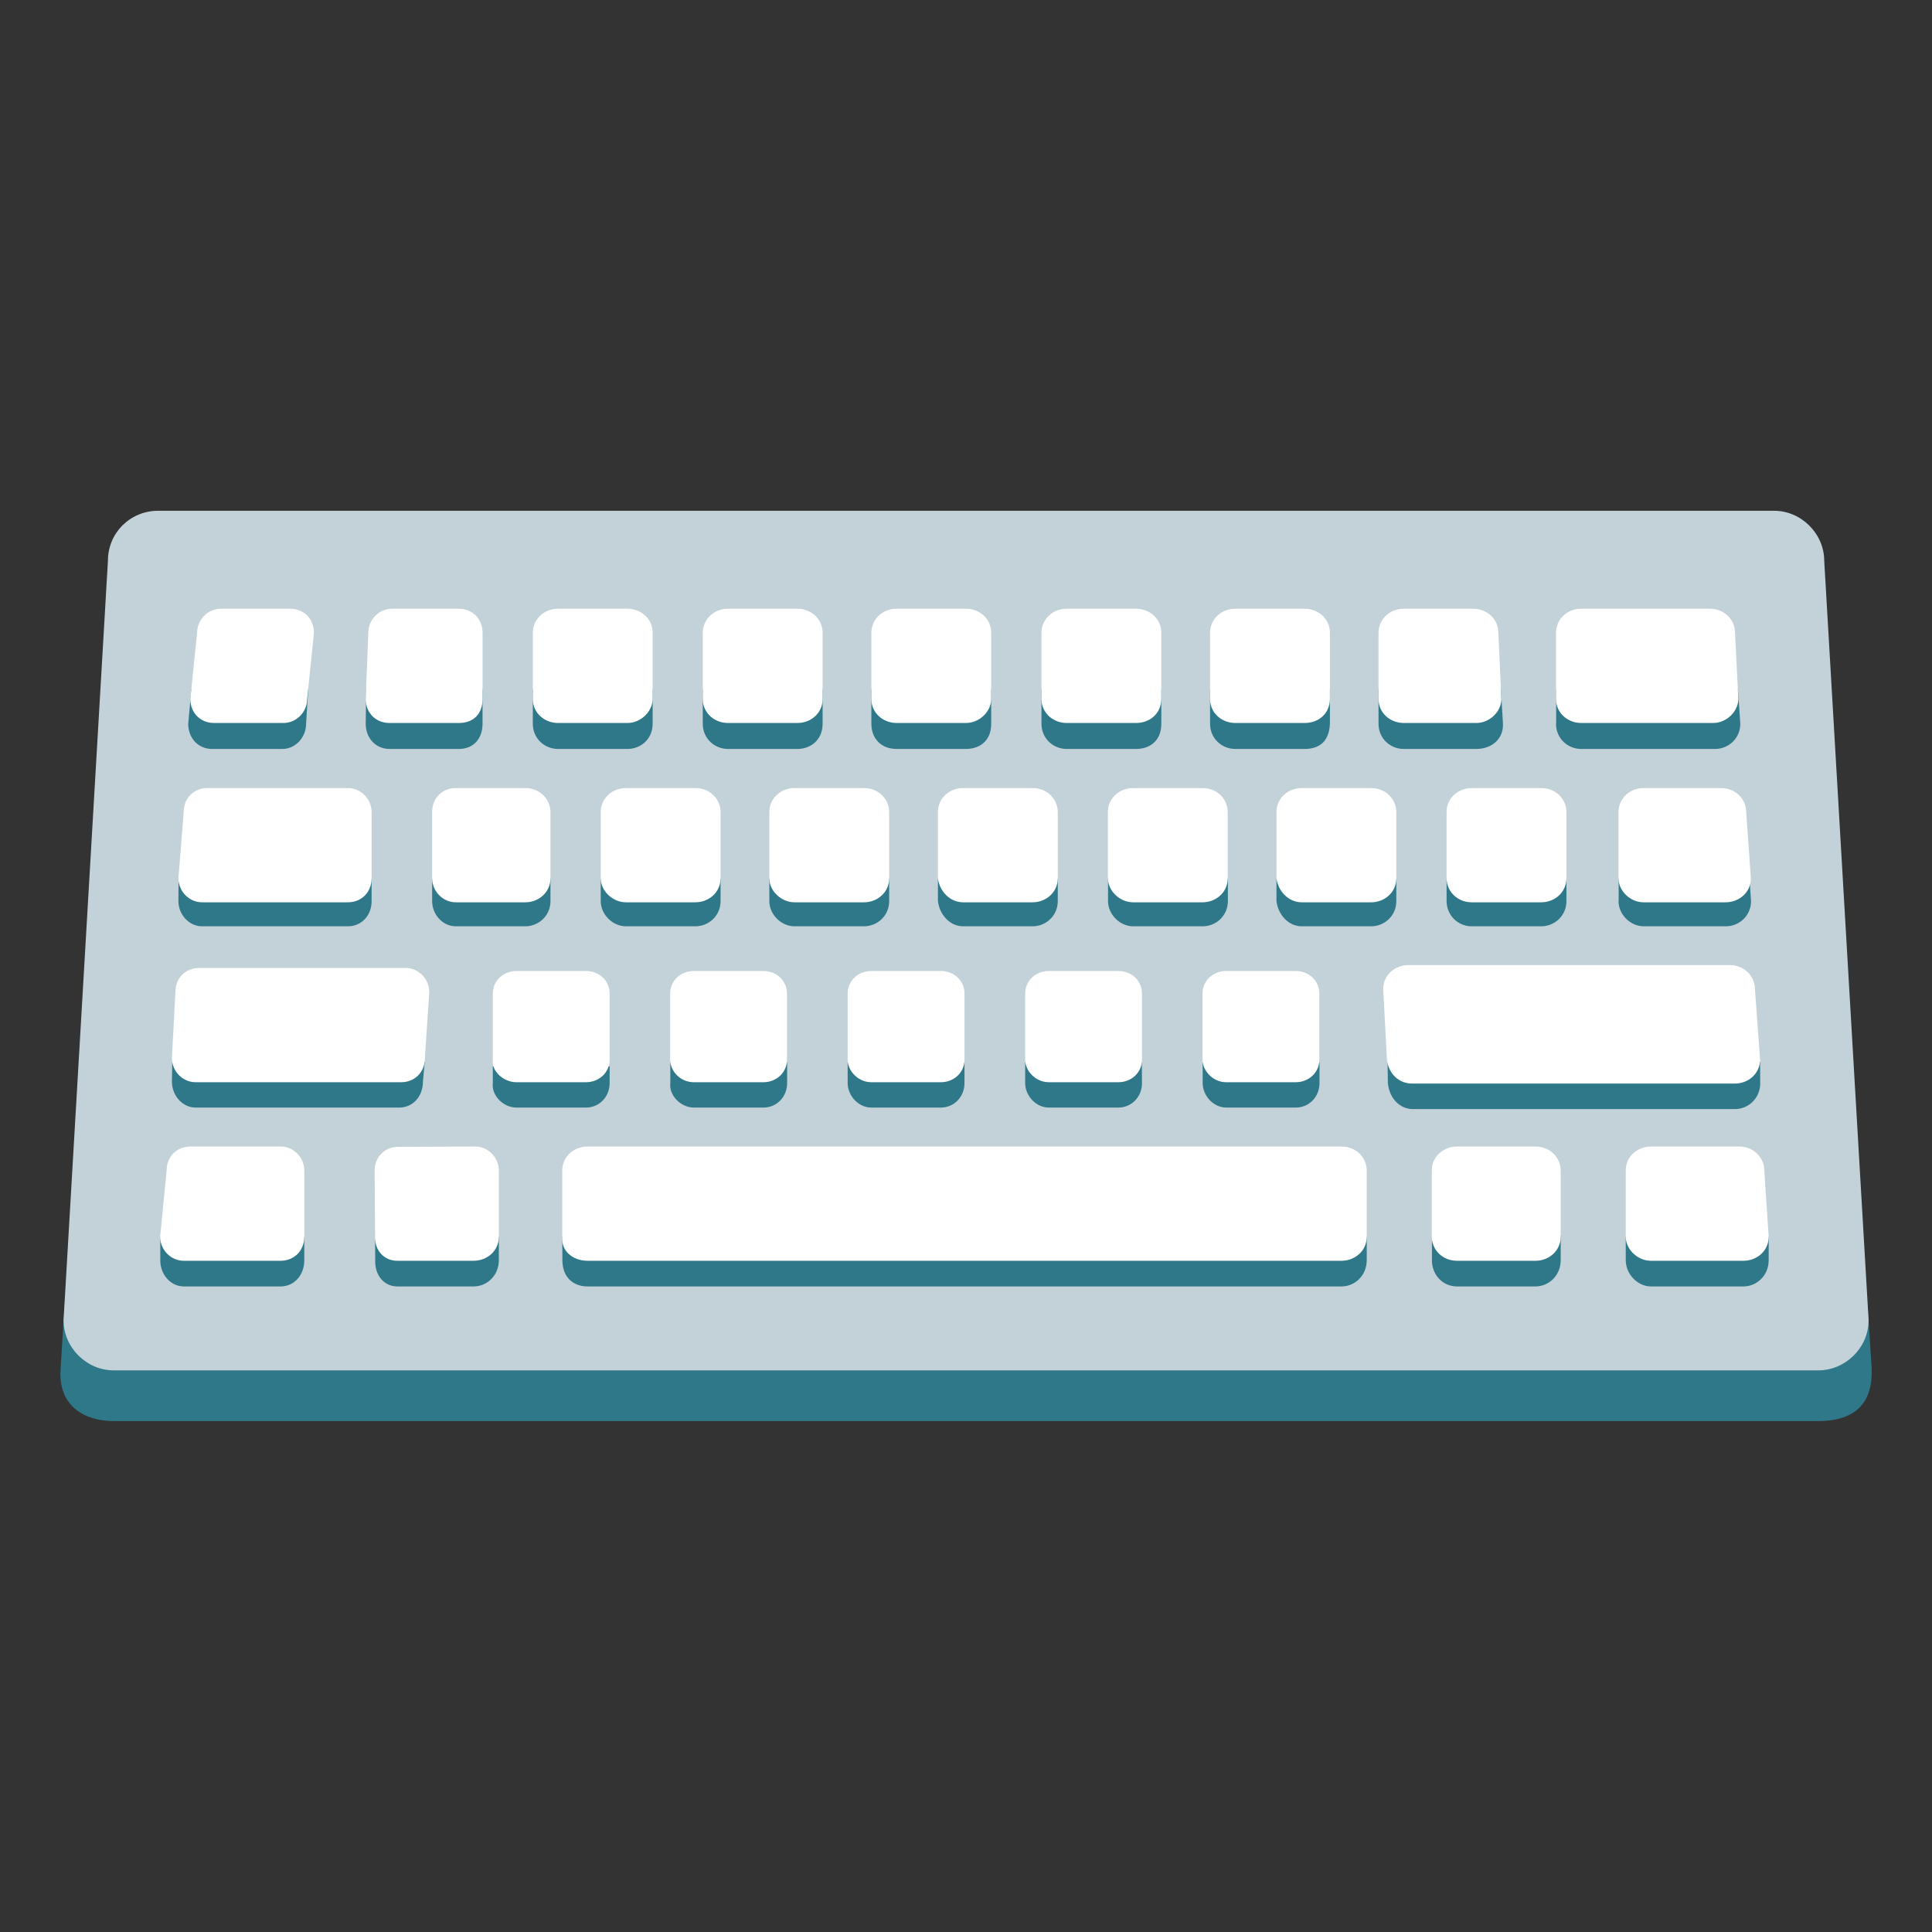 <?xml version="1.0" encoding="utf-8"?>
<svg width="800px" height="800px" viewBox="0 0 128 128" xmlns="http://www.w3.org/2000/svg" xmlns:xlink="http://www.w3.org/1999/xlink" aria-hidden="true" role="img" class="iconify iconify--noto" preserveAspectRatio="xMidYMid meet">
<rect x="0" y="0" width="128" height="128" fill="#333333" stroke="none"/>
<path d="M4.28 86.4l-.27 4.37c-.14 2.48 1.71 3.38 3.51 3.38h112.95c1.8 0 3.66-.65 3.53-3.53l-.27-4.22H4.28z" fill="#2f7889">
</path>
<path d="M120.47 90.79H7.53c-1.8 0-3.32-1.52-3.32-3.32l2.94-50.31c0-1.9 1.52-3.32 3.32-3.32h107.07c1.8 0 3.32 1.52 3.32 3.32l2.94 50.31c0 1.8-1.52 3.32-3.33 3.32z" fill="#c3d2d9">
</path>
<g fill="#2f7889">
<path d="M12.47 47.95c0 .98.69 1.67 1.57 1.67h4.67c.88 0 1.57-.78 1.57-1.67l.14-2.3h-7.74l-.21 2.3z">
</path>
<path d="M24.23 47.95c0 .98.69 1.67 1.57 1.67h4.6c.99 0 1.57-.7 1.57-1.67v-2.3h-7.71l-.03 2.3z">
</path>
<path d="M35.3 47.95c0 .98.78 1.67 1.67 1.67h4.6c.88 0 1.67-.65 1.67-1.67v-2.3H35.3v2.3z">
</path>
<path d="M46.56 47.95c0 .98.78 1.67 1.67 1.67h4.6c.88 0 1.67-.6 1.67-1.67v-2.3h-7.94v2.3z">
</path>
<path d="M57.73 47.95c0 .98.65 1.67 1.67 1.67H64c.88 0 1.67-.51 1.67-1.67v-2.3h-7.94v2.3z">
</path>
<path d="M69 47.95c0 .98.78 1.67 1.67 1.67h4.6c.88 0 1.67-.51 1.67-1.67v-2.3H69v2.3z">
</path>
<path d="M80.17 47.95c0 .98.78 1.67 1.67 1.67h4.6c.88 0 1.62-.42 1.67-1.67v-2.3h-7.94v2.3z">
</path>
<path d="M91.33 47.95c0 .98.78 1.67 1.67 1.67h4.81c1.03 0 1.85-.68 1.76-1.76l-.13-2.21h-8.11v2.3z">
</path>
<path d="M103.09 47.95c0 .98.78 1.67 1.67 1.67h8.87c.88 0 1.67-.69 1.67-1.67l-.16-2.3H103.1v2.3z">
</path>
<path d="M107.23 59.7c0 .88.78 1.67 1.67 1.67h5.44c.88 0 1.67-.69 1.67-1.67l-.1-1.49h-8.67v1.49z">
</path>
<path d="M95.84 59.7c0 .88.69 1.67 1.67 1.67h4.6c.88 0 1.67-.69 1.67-1.67v-1.49h-7.94v1.49z">
</path>
<path d="M84.57 59.7c.1.88.78 1.67 1.67 1.67h4.6c.88 0 1.67-.69 1.67-1.67v-1.49h-7.94v1.49z">
</path>
<path d="M73.41 59.7c0 .88.78 1.67 1.67 1.67h4.6c.88 0 1.67-.69 1.67-1.67v-1.49h-7.94v1.49z">
</path>
<path d="M62.14 59.7c.1.88.78 1.67 1.67 1.67h4.6c.88 0 1.67-.69 1.67-1.67v-1.49h-7.94v1.49z">
</path>
<path d="M50.97 59.7c0 .88.78 1.67 1.67 1.67h4.6c.88 0 1.67-.69 1.67-1.67v-1.49h-7.94v1.49z">
</path>
<path d="M39.8 59.7c0 .88.78 1.67 1.67 1.67h4.6c.88 0 1.67-.69 1.67-1.67v-1.49H39.8v1.49z">
</path>
<path d="M28.63 59.7c0 .88.69 1.67 1.57 1.67h4.6c.88 0 1.67-.69 1.67-1.67v-1.49h-7.84v1.49z">
</path>
<path d="M11.82 59.7c0 .88.69 1.67 1.57 1.67h9.66c.88 0 1.57-.69 1.57-1.67v-1.49l-12.79-.03l-.01 1.52z">
</path>
<path d="M79.68 71.76c0 .81.69 1.62 1.57 1.62h4.6c.88 0 1.57-.71 1.57-1.62v-1.37h-7.74v1.37z">
</path>
<path d="M67.92 71.76c0 .81.69 1.62 1.57 1.62h4.6c.88 0 1.57-.71 1.57-1.62l-.01-1.37h-7.73v1.37z">
</path>
<path d="M56.16 71.76c0 .81.69 1.62 1.57 1.62h4.6c.88 0 1.57-.71 1.57-1.62v-1.37h-7.74v1.37z">
</path>
<path d="M44.41 71.76c-.1.81.69 1.62 1.57 1.62h4.6c.88 0 1.57-.71 1.57-1.62v-1.37h-7.74v1.37z">
</path>
<path d="M32.65 71.76c-.1.81.69 1.62 1.57 1.62h4.6c.88 0 1.57-.71 1.57-1.62v-1.1h-7.74v1.1z">
</path>
<path d="M11.39 71.66c0 .91.69 1.72 1.57 1.72h13.49c.88 0 1.57-.71 1.57-1.72l.12-1.31H11.41l-.02 1.31z">
</path>
<path d="M91.95 71.76c.1 1.01.78 1.72 1.67 1.72h21.33c.88 0 1.67-.71 1.67-1.72l-.01-1.41l-24.68.05l.02 1.36z">
</path>
<path d="M109.38 85.23h6.13c.88 0 1.67-.72 1.67-1.74v-1.55h-9.47v1.55c0 .93.79 1.74 1.67 1.74z">
</path>
<path d="M96.53 85.23h5.2c.88 0 1.67-.72 1.67-1.74v-1.63l-8.53.08v1.55c-.01.93.68 1.74 1.66 1.74z">
</path>
<path d="M38.92 85.23h49.96c.88 0 1.67-.72 1.67-1.74v-1.55h-53.3l.01 1.55c0 1.19.78 1.74 1.66 1.74z">
</path>
<path d="M26.32 85.23h5.06c.88 0 1.67-.72 1.67-1.74v-1.55l-8.2.18l.01 1.37c-.04.99.58 1.74 1.46 1.74z">
</path>
<path d="M12.18 85.23h6.41c.88 0 1.57-.72 1.57-1.74v-1.55h-9.54v1.55c-.01.93.67 1.74 1.56 1.74z">
</path>
</g>
<g fill="#ffffff">
<path d="M18.78 47.9h-4.6c-.88 0-1.57-.65-1.57-1.59l.45-4.39c0-.84.69-1.59 1.57-1.59h4.6c.88 0 1.57.65 1.57 1.59l-.45 4.39c0 .84-.69 1.59-1.57 1.59z">
</path>
<path d="M30.4 47.9h-4.6c-.88 0-1.57-.65-1.57-1.59l.17-4.39c0-.84.69-1.59 1.57-1.59h4.43c.88 0 1.57.65 1.57 1.59v4.39c0 .98-.59 1.59-1.57 1.59z">
</path>
<path d="M41.57 47.9h-4.6c-.88 0-1.67-.65-1.67-1.59v-4.39c0-.84.69-1.59 1.67-1.59h4.6c.88 0 1.67.65 1.67 1.59v4.39c-.01.84-.79 1.59-1.67 1.59z">
</path>
<path d="M52.83 47.9h-4.6c-.88 0-1.67-.65-1.67-1.59v-4.39c0-.84.69-1.59 1.67-1.59h4.6c.88 0 1.67.65 1.67 1.59v4.39c0 .95-.79 1.59-1.67 1.59z">
</path>
<path d="M64 47.9h-4.6c-.88 0-1.67-.65-1.67-1.59v-4.39c0-.84.69-1.59 1.67-1.59H64c.88 0 1.67.65 1.67 1.59v4.39c0 .84-.79 1.59-1.67 1.59z">
</path>
<path d="M75.27 47.9h-4.6c-.88 0-1.67-.65-1.67-1.59v-4.39c0-.84.69-1.59 1.67-1.59h4.6c.88 0 1.67.65 1.67 1.59v4.39c-.01.99-.79 1.59-1.67 1.59z">
</path>
<path d="M86.44 47.9h-4.6c-.88 0-1.67-.65-1.67-1.59v-4.39c0-.84.69-1.59 1.67-1.59h4.6c.88 0 1.67.65 1.67 1.59v4.39c-.01 1.01-.79 1.59-1.67 1.59z">
</path>
<path d="M97.81 47.9H93c-.88 0-1.67-.65-1.67-1.59v-4.39c0-.84.69-1.59 1.67-1.59h4.6c.88 0 1.67.65 1.67 1.59l.2 4.39c0 .84-.78 1.59-1.66 1.59z">
</path>
<path d="M113.5 47.9h-8.74c-.88 0-1.67-.65-1.67-1.59v-4.39c0-.84.69-1.59 1.67-1.59h8.52c.88 0 1.67.65 1.67 1.59l.22 4.39c-.01.84-.79 1.59-1.67 1.59z">
</path>
<g>
<path d="M108.89 59.78h5.44c.88 0 1.67-.65 1.67-1.59l-.31-4.39c0-.84-.69-1.59-1.67-1.59h-5.12c-.88 0-1.67.65-1.67 1.59v4.39c0 .84.78 1.59 1.66 1.59z">
</path>
<path d="M97.51 59.78h4.6c.88 0 1.67-.65 1.67-1.59V53.8c0-.84-.69-1.59-1.67-1.59h-4.6c-.88 0-1.67.65-1.67 1.59v4.39c0 .84.69 1.59 1.67 1.59z">
</path>
<path d="M86.24 59.78h4.6c.88 0 1.67-.65 1.67-1.59V53.8c0-.84-.69-1.59-1.67-1.59h-4.6c-.88 0-1.67.65-1.67 1.59v4.39c.1.84.79 1.59 1.67 1.59z">
</path>
<path d="M75.07 59.78h4.6c.88 0 1.67-.65 1.67-1.59V53.8c0-.84-.69-1.59-1.67-1.59h-4.6c-.88 0-1.67.65-1.67 1.59v4.39c.01.84.79 1.59 1.67 1.59z">
</path>
<path d="M63.81 59.78h4.6c.88 0 1.67-.65 1.67-1.59V53.8c0-.84-.69-1.59-1.67-1.59h-4.6c-.88 0-1.67.65-1.67 1.59v4.39c.1.84.78 1.59 1.67 1.59z">
</path>
<path d="M52.64 59.78h4.6c.88 0 1.67-.65 1.67-1.59V53.8c0-.84-.69-1.59-1.67-1.59h-4.6c-.88 0-1.67.65-1.67 1.59v4.39c0 .84.79 1.59 1.67 1.59z">
</path>
<path d="M41.47 59.78h4.6c.88 0 1.67-.65 1.67-1.59V53.8c0-.84-.69-1.59-1.67-1.59h-4.6c-.88 0-1.67.65-1.67 1.59v4.39c0 .84.79 1.59 1.67 1.59z">
</path>
<path d="M30.2 59.78h4.6c.88 0 1.67-.65 1.67-1.59V53.8c0-.84-.69-1.59-1.67-1.59h-4.6c-.88 0-1.57.65-1.57 1.59v4.39c0 .84.69 1.59 1.57 1.59z">
</path>
<path d="M13.39 59.78h9.66c.88 0 1.57-.65 1.57-1.59V53.8c0-.84-.69-1.59-1.57-1.59h-9.31c-.88 0-1.57.65-1.57 1.59l-.35 4.39c0 .84.69 1.59 1.57 1.59z">
</path>
</g>
<g>
<path d="M81.24 71.7h4.6c.88 0 1.57-.65 1.57-1.49v-4.39c0-.84-.69-1.49-1.57-1.49h-4.6c-.88 0-1.57.65-1.57 1.49v4.39c.01.74.69 1.49 1.57 1.49z">
</path>
<path d="M69.49 71.7h4.6c.88 0 1.57-.65 1.57-1.49v-4.39c0-.84-.69-1.49-1.57-1.49h-4.6c-.88 0-1.57.65-1.57 1.49v4.39c0 .74.69 1.49 1.57 1.49z">
</path>
<path d="M57.73 71.7h4.6c.88 0 1.57-.65 1.57-1.49v-4.39c0-.84-.69-1.49-1.57-1.49h-4.6c-.88 0-1.57.65-1.57 1.49v4.39c0 .74.69 1.49 1.57 1.49z">
</path>
<path d="M45.97 71.7h4.6c.88 0 1.57-.65 1.57-1.49v-4.39c0-.84-.69-1.49-1.57-1.49h-4.6c-.88 0-1.57.65-1.57 1.49v4.39c.01.78.69 1.49 1.57 1.49z">
</path>
<path d="M34.22 71.7h4.6c.88 0 1.57-.65 1.57-1.49v-4.39c0-.84-.69-1.49-1.57-1.49h-4.6c-.88 0-1.57.65-1.57 1.49v4.39c-.1.74.69 1.49 1.57 1.49z">
</path>
<path d="M12.96 71.7h13.62c.88 0 1.57-.65 1.57-1.59l.29-4.39c0-.84-.69-1.59-1.57-1.59H13.19c-.88 0-1.57.65-1.57 1.59l-.23 4.39c0 .84.69 1.59 1.57 1.59z">
</path>
<path d="M93.56 71.79h21.38c.88 0 1.67-.65 1.67-1.59l-.34-4.67c0-.84-.69-1.59-1.67-1.59H93.31c-.88 0-1.67.65-1.67 1.59l.25 4.67c.1.94.79 1.59 1.67 1.59z">
</path>
</g>
<g>
<path d="M109.38 83.53h6.13c.88 0 1.67-.65 1.67-1.59l-.29-4.39c0-.84-.69-1.59-1.67-1.59h-5.84c-.88 0-1.67.65-1.67 1.59v4.39c0 .84.79 1.59 1.67 1.59z">
</path>
<path d="M96.53 83.53h5.2c.88 0 1.67-.65 1.67-1.59v-4.39c0-.84-.69-1.59-1.67-1.59h-5.2c-.88 0-1.67.65-1.67 1.59v4.39c0 .84.69 1.59 1.67 1.59z">
</path>
<path d="M38.92 83.53h49.96c.88 0 1.67-.65 1.67-1.59v-4.39c0-.84-.69-1.59-1.67-1.59H38.92c-.88 0-1.67.65-1.67 1.59v4.39c-.08 1.02.79 1.59 1.67 1.59z">
</path>
<path d="M26.32 83.53h5.06c.88 0 1.67-.65 1.67-1.59v-4.39c0-.84-.69-1.59-1.57-1.59l-5.09.02c-.88 0-1.57.65-1.57 1.59l.03 4.37c-.03.89.59 1.59 1.47 1.59z">
</path>
<path d="M12.18 83.53h6.41c.88 0 1.57-.65 1.57-1.59v-4.39c0-.84-.69-1.59-1.57-1.59h-5.98c-.88 0-1.57.65-1.57 1.59l-.43 4.39c0 .84.68 1.59 1.57 1.59z">
</path>
</g>
</g>
</svg>